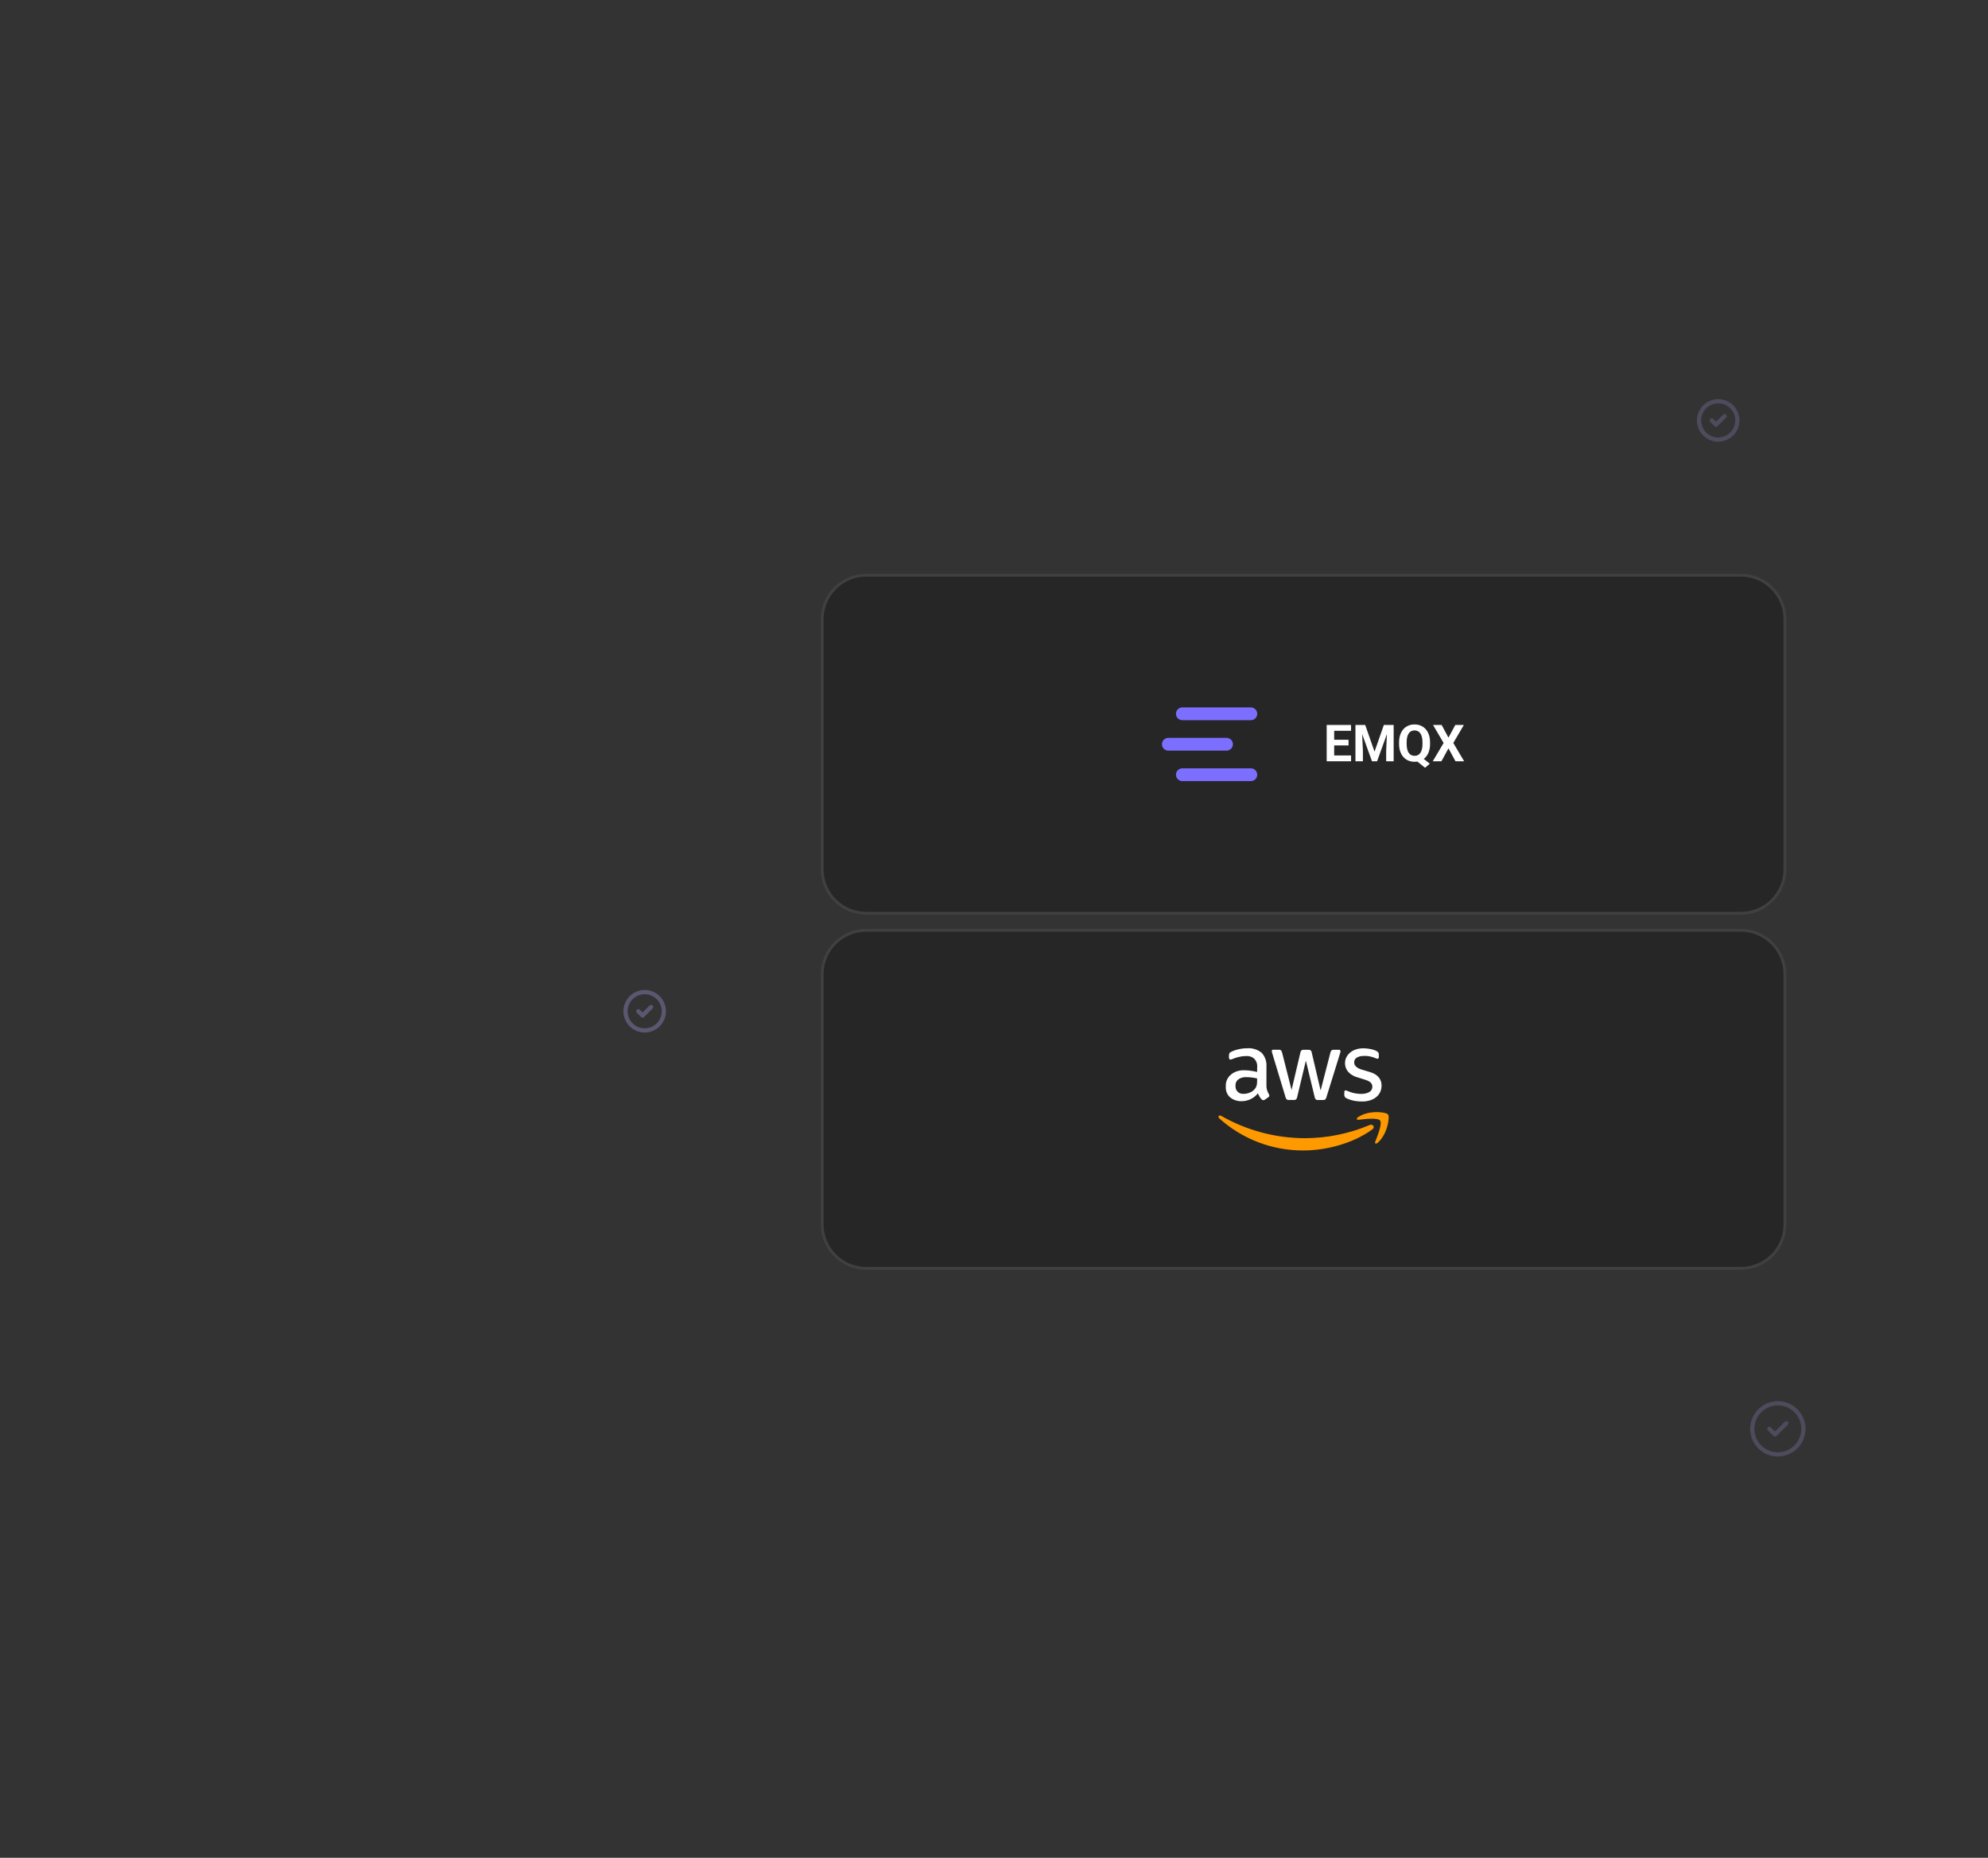 <svg width="700" height="654" viewBox="0 0 700 654" fill="none" xmlns="http://www.w3.org/2000/svg">
<rect x="0" y="0" width="700" height="654" fill="#333333" stroke="none"/>
<path d="M305 327.5H613C621.56 327.5 628.5 334.44 628.5 343V431C628.5 439.56 621.56 446.5 613 446.5H305C296.44 446.5 289.5 439.56 289.5 431V343C289.5 334.44 296.44 327.5 305 327.5Z" fill="#262626"/>
<path d="M305 327.5H613C621.56 327.5 628.5 334.44 628.5 343V431C628.5 439.56 621.56 446.5 613 446.5H305C296.44 446.5 289.5 439.56 289.5 431V343C289.5 334.44 296.44 327.5 305 327.5Z" stroke="#404040"/>
<path fill-rule="evenodd" clip-rule="evenodd" d="M446.665 384.963C446.348 384.35 445.887 383.46 445.932 382.038L445.933 375.55C446.074 373.758 445.477 371.986 444.279 370.646C442.82 369.443 440.947 368.861 439.063 369.028C436.246 369.012 433.376 370.131 432.888 370.731C432.755 370.985 432.47 372.997 433.164 372.997C433.193 372.997 433.22 372.998 433.246 372.998C433.425 373.004 433.569 373.009 434.17 372.733C436.547 371.779 438.109 371.785 438.429 371.786L438.463 371.786C441.283 371.497 442.911 373.42 442.659 375.898V377.361C440.282 376.808 438.924 376.775 438.259 376.774C434.806 376.585 431.468 378.812 431.616 382.397C431.404 386.796 435.536 387.744 437.06 387.661C439.336 387.698 441.501 386.679 442.924 384.903C444.026 387.366 444.74 387.309 444.833 387.302C444.837 387.302 444.84 387.301 444.841 387.302C445.031 387.293 445.214 387.23 445.369 387.122L446.567 386.283C446.783 386.161 446.926 385.942 446.951 385.695C446.943 385.499 446.821 385.264 446.665 384.963ZM442.458 382.218C442.165 383.202 440.879 385.028 437.842 385.072C436.077 385.158 434.92 383.79 435.036 382.218C434.935 379.724 437.526 379.09 438.945 379.196C440.441 379.198 441.744 379.435 442.65 379.653C442.65 379.787 442.65 379.914 442.651 380.035C442.655 380.843 442.658 381.4 442.458 382.218ZM453.845 387.231C453.109 387.298 452.766 386.776 452.657 386.26L447.994 370.84C447.903 370.58 447.843 370.311 447.814 370.037C447.778 369.801 447.94 369.581 448.175 369.545C448.178 369.545 448.177 369.545 448.178 369.544C448.178 369.544 448.181 369.544 448.336 369.544C448.551 369.544 449.059 369.545 450.259 369.545C451.081 369.463 451.349 370.11 451.434 370.516L454.779 383.705L457.885 370.516C457.934 370.215 458.16 369.48 459.083 369.557H460.69C460.894 369.541 461.731 369.511 461.878 370.529L465.008 383.886L468.46 370.529C468.505 370.324 468.715 369.464 469.648 369.557H471.495C471.574 369.545 472.071 369.482 471.986 370.361C471.984 370.372 471.983 370.377 471.982 370.383L471.982 370.384C471.973 370.437 471.956 370.49 470.151 376.293C469.434 378.595 468.437 381.802 467.046 386.272C466.939 386.788 466.595 387.31 465.859 387.243H464.109C463.094 387.35 462.94 386.357 462.922 386.239L462.921 386.236L459.816 373.394L456.746 386.223L456.746 386.224C456.731 386.328 456.582 387.337 455.559 387.23H453.845V387.231ZM474.082 386.608C476.277 387.73 478.903 387.759 479.453 387.758C479.455 387.759 479.459 387.759 479.464 387.759C479.726 387.771 484.19 387.972 485.939 384.535C486.272 383.866 487.137 381.427 485.532 379.343C484.344 377.965 483.32 377.664 480.786 376.919C480.429 376.814 480.042 376.7 479.621 376.573L479.618 376.572C479.315 376.492 476.799 375.825 476.839 374.055C476.701 371.802 479.791 371.683 480.437 371.717C482.246 371.689 483.416 372.148 484.204 372.457C484.549 372.592 484.821 372.699 485.04 372.723C485.345 372.723 485.496 372.515 485.496 372.1V371.153C485.506 370.92 485.443 370.689 485.316 370.494C484.461 369.418 481.299 369.03 480.112 369.031C475.948 369.009 473.545 371.626 473.602 374.27C473.611 377.899 477.268 379.053 477.703 379.174C478.334 379.373 478.868 379.538 479.324 379.678C481.413 380.323 481.873 380.465 482.678 381.14C483.516 382.008 483.418 383.682 482.187 384.413C482.176 384.419 482.164 384.426 482.152 384.433C481.728 384.669 480.208 385.518 476.875 384.833C475.884 384.635 475.299 384.395 474.558 384.09C474.436 384.04 474.31 383.988 474.177 383.934C473.931 383.839 473.35 383.694 473.35 384.485V385.492C473.346 385.978 473.634 386.418 474.082 386.608Z" fill="white"/>
<path d="M483.217 397.577C476.659 402.421 467.139 404.999 459.01 404.999C448.042 405.071 437.444 401.038 429.299 393.693C428.687 393.141 429.227 392.385 429.97 392.806C439.006 397.974 449.236 400.69 459.645 400.683C467.419 400.642 475.107 399.065 482.27 396.043C483.373 395.575 484.308 396.774 483.217 397.577Z" fill="#FF9900"/>
<path d="M485.948 394.46C485.109 393.381 480.397 393.956 478.287 394.208C477.651 394.28 477.543 393.728 478.119 393.321C481.872 390.683 488.035 391.439 488.743 392.326C489.45 393.212 488.551 399.388 485.038 402.338C484.499 402.794 483.983 402.553 484.222 401.954C485.013 399.964 486.787 395.54 485.948 394.46Z" fill="#FF9900"/>
<g opacity="0.2">
<path d="M598.25 148C598.25 148.886 598.425 149.764 598.764 150.583C599.103 151.402 599.6 152.146 600.227 152.773C600.854 153.4 601.598 153.897 602.417 154.236C603.236 154.575 604.114 154.75 605 154.75C605.886 154.75 606.764 154.575 607.583 154.236C608.402 153.897 609.146 153.4 609.773 152.773C610.4 152.146 610.897 151.402 611.236 150.583C611.575 149.764 611.75 148.886 611.75 148C611.75 147.114 611.575 146.236 611.236 145.417C610.897 144.598 610.4 143.854 609.773 143.227C609.146 142.6 608.402 142.103 607.583 141.764C606.764 141.425 605.886 141.25 605 141.25C604.114 141.25 603.236 141.425 602.417 141.764C601.598 142.103 600.854 142.6 600.227 143.227C599.6 143.854 599.103 144.598 598.764 145.417C598.425 146.236 598.25 147.114 598.25 148Z" stroke="#B6ABFF" stroke-width="1.5" stroke-linecap="round" stroke-linejoin="round"/>
<path d="M602.75 148L604.25 149.5L607.25 146.5" stroke="#B6ABFF" stroke-width="1.5" stroke-linecap="round" stroke-linejoin="round"/>
</g>
<g opacity="0.3">
<path d="M220.25 356C220.25 356.886 220.425 357.764 220.764 358.583C221.103 359.402 221.6 360.146 222.227 360.773C222.854 361.4 223.598 361.897 224.417 362.236C225.236 362.575 226.114 362.75 227 362.75C227.886 362.75 228.764 362.575 229.583 362.236C230.402 361.897 231.146 361.4 231.773 360.773C232.4 360.146 232.897 359.402 233.236 358.583C233.575 357.764 233.75 356.886 233.75 356C233.75 355.114 233.575 354.236 233.236 353.417C232.897 352.598 232.4 351.854 231.773 351.227C231.146 350.6 230.402 350.103 229.583 349.764C228.764 349.425 227.886 349.25 227 349.25C226.114 349.25 225.236 349.425 224.417 349.764C223.598 350.103 222.854 350.6 222.227 351.227C221.6 351.854 221.103 352.598 220.764 353.417C220.425 354.236 220.25 355.114 220.25 356Z" stroke="#B6ABFF" stroke-width="1.5" stroke-linecap="round" stroke-linejoin="round"/>
<path d="M224.75 356L226.25 357.5L229.25 354.5" stroke="#B6ABFF" stroke-width="1.5" stroke-linecap="round" stroke-linejoin="round"/>
</g>
<g opacity="0.2">
<path d="M617 503C617 504.182 617.233 505.352 617.685 506.444C618.137 507.536 618.8 508.528 619.636 509.364C620.472 510.2 621.464 510.863 622.556 511.315C623.648 511.767 624.818 512 626 512C627.182 512 628.352 511.767 629.444 511.315C630.536 510.863 631.528 510.2 632.364 509.364C633.2 508.528 633.863 507.536 634.315 506.444C634.767 505.352 635 504.182 635 503C635 501.818 634.767 500.648 634.315 499.556C633.863 498.464 633.2 497.472 632.364 496.636C631.528 495.8 630.536 495.137 629.444 494.685C628.352 494.233 627.182 494 626 494C624.818 494 623.648 494.233 622.556 494.685C621.464 495.137 620.472 495.8 619.636 496.636C618.8 497.472 618.137 498.464 617.685 499.556C617.233 500.648 617 501.818 617 503Z" stroke="#B6ABFF" stroke-width="1.5" stroke-linecap="round" stroke-linejoin="round"/>
<path d="M623 503L625 505L629 501" stroke="#B6ABFF" stroke-width="1.5" stroke-linecap="round" stroke-linejoin="round"/>
</g>
<path d="M305 202.5H613C621.56 202.5 628.5 209.44 628.5 218V306C628.5 314.56 621.56 321.5 613 321.5H305C296.44 321.5 289.5 314.56 289.5 306V218C289.5 209.44 296.44 202.5 305 202.5Z" fill="#262626"/>
<path d="M305 202.5H613C621.56 202.5 628.5 209.44 628.5 218V306C628.5 314.56 621.56 321.5 613 321.5H305C296.44 321.5 289.5 314.56 289.5 306V218C289.5 209.44 296.44 202.5 305 202.5Z" stroke="#404040"/>
<path fill-rule="evenodd" clip-rule="evenodd" d="M440.434 249.027H416.427V249.033C416.394 249.031 416.361 249.027 416.328 249.027C415.081 249.027 414.071 250.035 414.071 251.279C414.071 252.521 415.081 253.529 416.328 253.529C416.361 253.529 416.394 253.526 416.427 253.525V253.529H440.434C441.68 253.529 442.69 252.521 442.69 251.279C442.69 250.035 441.68 249.027 440.434 249.027Z" fill="#7C6FFF"/>
<path fill-rule="evenodd" clip-rule="evenodd" d="M440.434 270.473H416.427V270.477C416.394 270.476 416.361 270.473 416.328 270.473C415.081 270.473 414.071 271.481 414.071 272.724C414.071 273.967 415.081 274.975 416.328 274.975C416.361 274.975 416.394 274.971 416.427 274.97V274.975H440.434C441.68 274.975 442.69 273.967 442.69 272.724C442.69 271.481 441.68 270.473 440.434 270.473Z" fill="#7C6FFF"/>
<path fill-rule="evenodd" clip-rule="evenodd" d="M434.127 262.001C434.127 260.827 433.225 259.865 432.076 259.76V259.75H411.492V259.755C411.458 259.754 411.426 259.75 411.392 259.75C410.146 259.75 409.135 260.758 409.135 262.001C409.135 263.245 410.146 264.252 411.392 264.252C411.426 264.252 411.458 264.249 411.492 264.247V264.252H432.076V264.242C433.225 264.138 434.127 263.175 434.127 262.001Z" fill="#7C6FFF"/>
<path d="M475.729 265.943V268H468.918V265.943H475.729ZM469.779 255.203V268H467.143V255.203H469.779ZM474.842 260.415V262.419H468.918V260.415H474.842ZM475.721 255.203V257.269H468.918V255.203H475.721ZM478.472 255.203H480.704L483.991 264.599L487.278 255.203H489.511L484.888 268H483.095L478.472 255.203ZM477.268 255.203H479.491L479.896 264.361V268H477.268V255.203ZM488.491 255.203H490.724V268H488.087V264.361L488.491 255.203ZM499.987 266.102L503.45 268.844L501.789 270.285L498.379 267.543L499.987 266.102ZM503.538 261.303V261.909C503.538 262.882 503.406 263.755 503.143 264.528C502.885 265.302 502.513 265.961 502.026 266.506C501.54 267.045 500.966 267.458 500.304 267.745C499.642 268.032 498.906 268.176 498.098 268.176C497.295 268.176 496.56 268.032 495.892 267.745C495.224 267.458 494.646 267.045 494.16 266.506C493.674 265.961 493.296 265.302 493.026 264.528C492.763 263.755 492.631 262.882 492.631 261.909V261.303C492.631 260.324 492.763 259.451 493.026 258.684C493.296 257.91 493.671 257.251 494.151 256.706C494.632 256.161 495.206 255.745 495.874 255.458C496.542 255.171 497.277 255.027 498.08 255.027C498.889 255.027 499.624 255.171 500.286 255.458C500.954 255.745 501.531 256.161 502.018 256.706C502.504 257.251 502.879 257.91 503.143 258.684C503.406 259.451 503.538 260.324 503.538 261.303ZM500.875 261.909V261.285C500.875 260.605 500.811 260.008 500.682 259.492C500.559 258.977 500.377 258.543 500.137 258.191C499.902 257.84 499.612 257.576 499.267 257.4C498.921 257.219 498.525 257.128 498.08 257.128C497.635 257.128 497.239 257.219 496.894 257.4C496.548 257.576 496.258 257.84 496.023 258.191C495.789 258.543 495.61 258.977 495.487 259.492C495.364 260.008 495.303 260.605 495.303 261.285V261.909C495.303 262.583 495.364 263.181 495.487 263.702C495.61 264.218 495.789 264.654 496.023 265.012C496.264 265.363 496.557 265.63 496.902 265.812C497.254 265.993 497.652 266.084 498.098 266.084C498.543 266.084 498.936 265.993 499.275 265.812C499.621 265.63 499.911 265.363 500.146 265.012C500.386 264.654 500.567 264.218 500.69 263.702C500.813 263.181 500.875 262.583 500.875 261.909ZM507.616 255.203L510.024 259.668L512.433 255.203H515.447L511.729 261.549L515.544 268H512.503L510.024 263.447L507.546 268H504.487L508.311 261.549L504.584 255.203H507.616Z" fill="white"/>
</svg>
